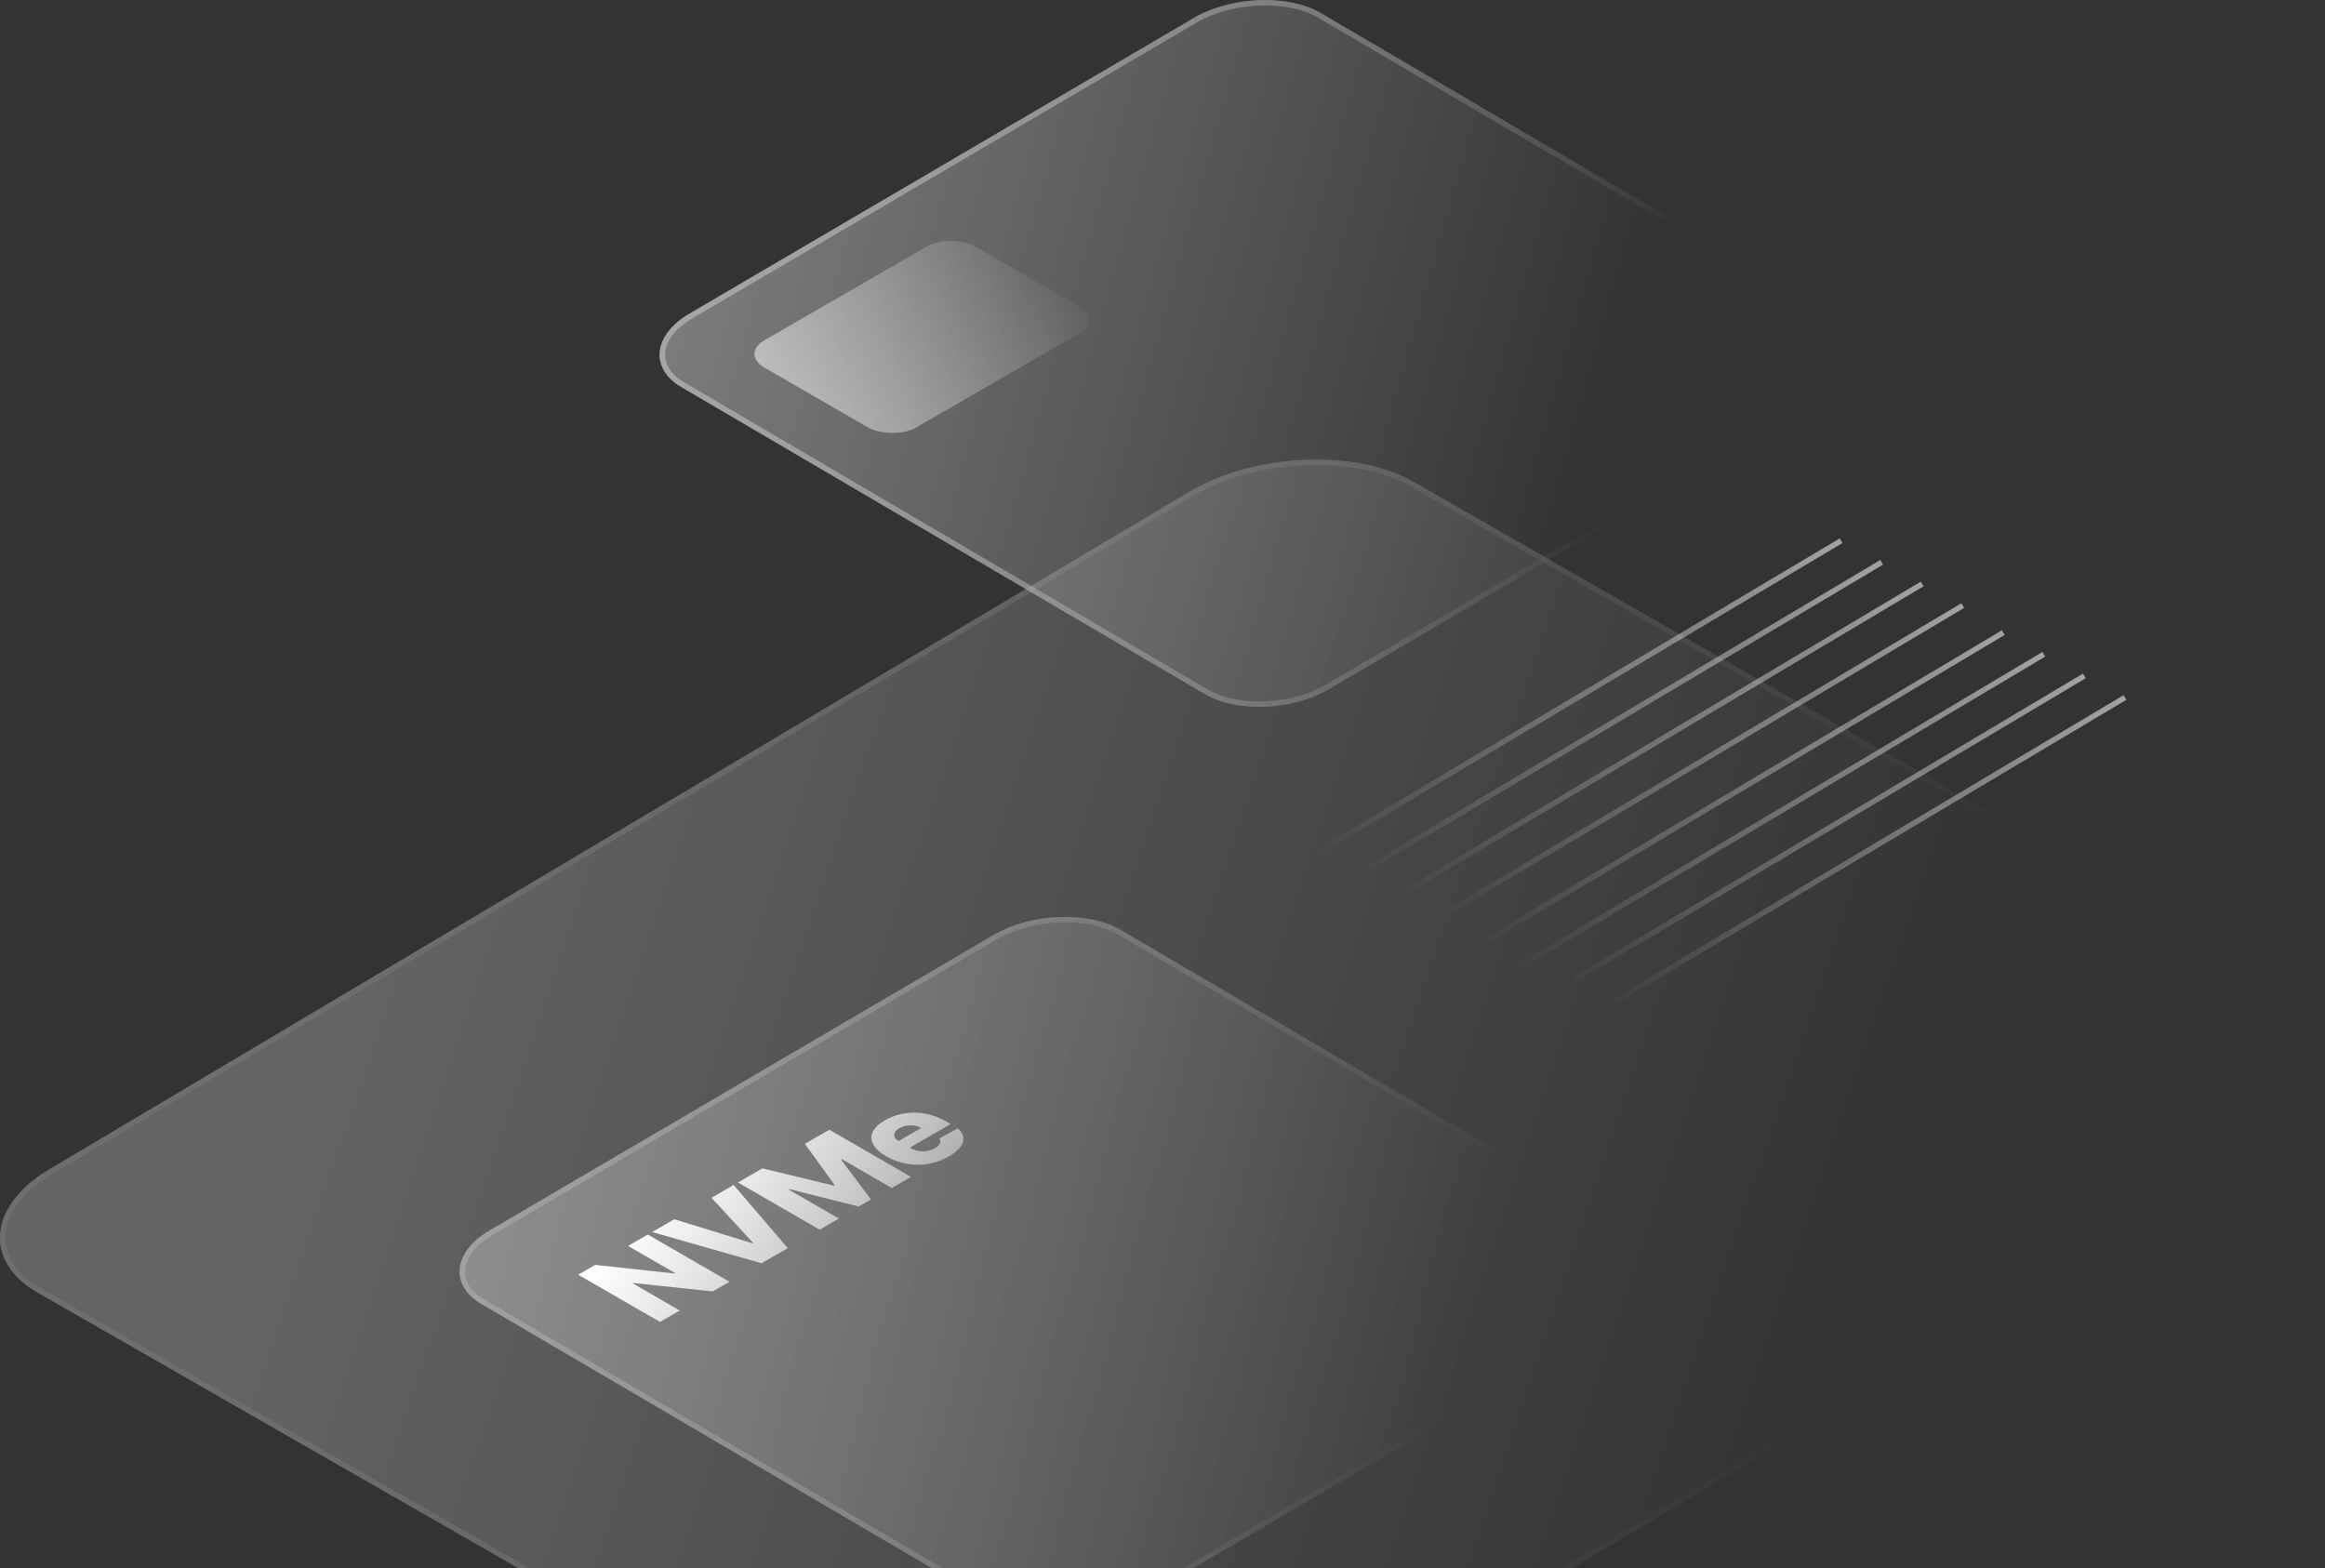 <svg width="430" height="290" viewBox="0 0 430 290" fill="none" xmlns="http://www.w3.org/2000/svg"><rect x="0" y="0" width="430" height="290" fill="#333333" stroke="none"/><g opacity=".6"><g opacity=".5"><path d="M261.32 89.037l168.65 96.677c10.266 5.83 9.288 16.518-2.933 23.32L216.253 334.311c-11.732 6.801-29.819 7.773-40.573 1.457L7.03 239.09c-10.266-5.829-9.288-16.517 2.933-23.319L220.747 90.494c12.221-6.802 30.308-7.287 40.573-1.457z" fill="url(#paint0_linear)" fill-opacity=".8"/><path d="M429.722 186.148l.001.001c5.012 2.846 7.176 6.806 6.717 10.804-.464 4.03-3.613 8.286-9.646 11.644l-.006.003-.006.004-210.779 125.274-.003.002c-5.784 3.352-13.156 5.278-20.421 5.579-7.269.301-14.376-1.027-19.646-4.122l-.005-.003-168.65-96.677-.001-.001C2.265 235.81.1 231.85.56 227.852c.464-4.03 3.613-8.286 9.646-11.644l.006-.003.006-.004L220.99 90.931a.186.186 0 01.006-.004c6.028-3.353 13.522-5.158 20.787-5.399 7.273-.24 14.262 1.088 19.29 3.943l168.649 96.677z" stroke="url(#paint1_linear)" stroke-opacity=".8"/></g><path d="M244.208 2.366l96.616 56.68c5.881 3.418 5.321 9.684-1.68 13.671l-93.256 54.687c-6.721 3.987-17.083 4.557-23.244.854l-96.617-56.68c-5.881-3.418-5.321-9.684 1.68-13.671L220.964 3.22c7.001-3.988 17.362-4.273 23.244-.855z" fill="url(#paint2_linear)" fill-opacity=".8"/><path d="M340.571 59.477l.002.001c2.816 1.637 3.997 3.888 3.745 6.134-.256 2.276-2.001 4.723-5.422 6.671h0l-.005.003-93.256 54.686-.002.002c-3.279 1.945-7.466 3.066-11.598 3.241-4.136.175-8.161-.599-11.134-2.386l-.004-.002-96.617-56.68-.002-.001c-2.816-1.637-3.997-3.888-3.745-6.134.256-2.276 2.001-4.723 5.422-6.67l.005-.004 93.251-54.683.003-.002c3.418-1.946 7.675-2.997 11.809-3.137 4.139-.14 8.098.635 10.933 2.282 0 0 0 0 0 0l96.615 56.68z" stroke="url(#paint3_linear)" stroke-opacity=".8"/><path d="M340.571 59.477l.002.001c2.816 1.637 3.997 3.888 3.745 6.134-.256 2.276-2.001 4.723-5.422 6.671h0l-.005.003-93.256 54.686-.002.002c-3.279 1.945-7.466 3.066-11.598 3.241-4.136.175-8.161-.599-11.134-2.386l-.004-.002-96.617-56.68-.002-.001c-2.816-1.637-3.997-3.888-3.745-6.134.256-2.276 2.001-4.723 5.422-6.67l.005-.004 93.251-54.683.003-.002c3.418-1.946 7.675-2.997 11.809-3.137 4.139-.14 8.098.635 10.933 2.282 0 0 0 0 0 0l96.615 56.68z" stroke="url(#paint4_linear)" stroke-opacity=".8"/><path d="M207.208 171.937l96.616 56.68c5.881 3.418 5.321 9.684-1.68 13.671l-93.256 54.686c-6.721 3.988-17.083 4.558-23.244.855l-96.617-56.68c-5.88-3.418-5.32-9.684 1.68-13.672l93.257-54.686c7.001-3.987 17.362-4.272 23.244-.854z" fill="url(#paint5_linear)" fill-opacity=".8"/><path d="M303.571 229.048l.002.001c2.816 1.637 3.997 3.888 3.745 6.134-.256 2.276-2.001 4.722-5.422 6.671h0l-.005.003-93.256 54.686-.002.001c-3.279 1.945-7.466 3.067-11.598 3.242-4.136.175-8.161-.599-11.134-2.386l-.004-.002-96.617-56.68-.002-.001c-2.816-1.637-3.997-3.888-3.745-6.134.256-2.277 2.001-4.723 5.422-6.671l.005-.003 93.251-54.683.003-.002c3.418-1.946 7.675-2.997 11.809-3.137 4.139-.141 8.098.634 10.933 2.282 0 0 0 0 0 0l96.615 56.679z" stroke="url(#paint6_linear)" stroke-opacity=".8"/></g><path d="M233 164l107.5-64" stroke="url(#paint7_linear)" stroke-opacity=".8"/><path d="M263 181l107.5-64" stroke="url(#paint8_linear)" stroke-opacity=".8"/><path d="M240.5 168L348 104" stroke="url(#paint9_linear)" stroke-opacity=".8"/><path d="M270.5 185L378 121" stroke="url(#paint10_linear)" stroke-opacity=".8"/><path d="M248 172l107.5-64" stroke="url(#paint11_linear)" stroke-opacity=".8"/><path d="M278 189l107.5-64" stroke="url(#paint12_linear)" stroke-opacity=".8"/><path d="M255.5 176L363 112" stroke="url(#paint13_linear)" stroke-opacity=".8"/><path d="M285.5 193L393 129" stroke="url(#paint14_linear)" stroke-opacity=".8"/><rect width="44.91" height="32.335" rx="5" transform="matrix(.866 -.5 .866 .5 137 65.459)" fill="url(#paint15_linear)"/><path d="M119.81 228.321l-3.646 2.105 8.709 5.03-.125.072-14.658-1.594-3.144 1.816 15.115 8.729 3.653-2.11-8.723-5.038.096-.055 14.738 1.564 3.1-1.79-15.115-8.729zm4.898-2.829l-4.089 2.362 20.215 5.783 4.864-2.808-10.015-11.675-4.089 2.362 7.69 8.345-.125.073-14.451-4.442zm11.771-6.797l15.115 8.729 3.557-2.055-9.336-5.391.125-.073 12.872 3.239 2.273-1.312-5.558-7.404.126-.072 9.284 5.362 3.558-2.055-15.115-8.729-4.524 2.613 5.52 7.621-.177.102-13.196-3.188-4.524 2.613zm38.976-4.804c2.975-1.718 3.491-3.679 1.676-5.205l-3.41 1.859c.472.597.14 1.257-.805 1.803-1.387.801-3.166.763-4.553-.039l-.096-.055 7.557-4.365-.9-.52c-3.735-2.156-8.06-2.028-11.277-.17-3.425 1.978-3.277 4.603.236 6.632 3.631 2.097 8.008 2.118 11.572.06zm-9.284-2.848c-1.078-.681-1.041-1.692.155-2.382 1.188-.686 2.871-.703 4.044-.043l-4.199 2.425z" fill="url(#paint16_linear)"/><defs><linearGradient id="paint0_linear" x1="67" y1="175" x2="336" y2="265.5" gradientUnits="userSpaceOnUse"><stop stop-color="#fff"/><stop offset="1" stop-color="#fff" stop-opacity="0"/></linearGradient><linearGradient id="paint1_linear" x1="67" y1="175" x2="336" y2="265.5" gradientUnits="userSpaceOnUse"><stop stop-color="#fff"/><stop offset="1" stop-color="#fff" stop-opacity="0"/></linearGradient><linearGradient id="paint2_linear" x1="71" y1="29" x2="293.55" y2="91.82" gradientUnits="userSpaceOnUse"><stop stop-color="#fff"/><stop offset="1" stop-color="#fff" stop-opacity="0"/></linearGradient><linearGradient id="paint3_linear" x1="71" y1="29" x2="293.55" y2="91.82" gradientUnits="userSpaceOnUse"><stop stop-color="#fff"/><stop offset="1" stop-color="#fff" stop-opacity="0"/></linearGradient><linearGradient id="paint4_linear" x1="67.5" y1="26.43" x2="306.187" y2="84.155" gradientUnits="userSpaceOnUse"><stop stop-color="#fff"/><stop offset="1" stop-color="#fff" stop-opacity="0"/></linearGradient><linearGradient id="paint5_linear" x1="30.5" y1="196" x2="269.187" y2="253.726" gradientUnits="userSpaceOnUse"><stop stop-color="#fff"/><stop offset="1" stop-color="#fff" stop-opacity="0"/></linearGradient><linearGradient id="paint6_linear" x1="30.5" y1="196" x2="269.187" y2="253.726" gradientUnits="userSpaceOnUse"><stop stop-color="#fff"/><stop offset="1" stop-color="#fff" stop-opacity="0"/></linearGradient><linearGradient id="paint7_linear" x1="366.79" y1="151.062" x2="251.466" y2="123.578" gradientUnits="userSpaceOnUse"><stop stop-color="#fff"/><stop offset="1" stop-color="#fff" stop-opacity="0"/></linearGradient><linearGradient id="paint8_linear" x1="396.79" y1="168.062" x2="281.466" y2="140.578" gradientUnits="userSpaceOnUse"><stop stop-color="#fff"/><stop offset="1" stop-color="#fff" stop-opacity="0"/></linearGradient><linearGradient id="paint9_linear" x1="374.29" y1="155.062" x2="258.966" y2="127.578" gradientUnits="userSpaceOnUse"><stop stop-color="#fff"/><stop offset="1" stop-color="#fff" stop-opacity="0"/></linearGradient><linearGradient id="paint10_linear" x1="404.29" y1="172.062" x2="288.966" y2="144.578" gradientUnits="userSpaceOnUse"><stop stop-color="#fff"/><stop offset="1" stop-color="#fff" stop-opacity="0"/></linearGradient><linearGradient id="paint11_linear" x1="381.79" y1="159.062" x2="266.466" y2="131.578" gradientUnits="userSpaceOnUse"><stop stop-color="#fff"/><stop offset="1" stop-color="#fff" stop-opacity="0"/></linearGradient><linearGradient id="paint12_linear" x1="411.79" y1="176.062" x2="296.466" y2="148.578" gradientUnits="userSpaceOnUse"><stop stop-color="#fff"/><stop offset="1" stop-color="#fff" stop-opacity="0"/></linearGradient><linearGradient id="paint13_linear" x1="389.29" y1="163.062" x2="273.966" y2="135.578" gradientUnits="userSpaceOnUse"><stop stop-color="#fff"/><stop offset="1" stop-color="#fff" stop-opacity="0"/></linearGradient><linearGradient id="paint14_linear" x1="419.29" y1="180.062" x2="303.966" y2="152.578" gradientUnits="userSpaceOnUse"><stop stop-color="#fff"/><stop offset="1" stop-color="#fff" stop-opacity="0"/></linearGradient><linearGradient id="paint15_linear" x1="-37.627" y1="-34.545" x2="57.732" y2="7.2" gradientUnits="userSpaceOnUse"><stop stop-color="#fff"/><stop offset="1" stop-color="#fff" stop-opacity="0"/></linearGradient><linearGradient id="paint16_linear" x1="116.5" y1="225.5" x2="178.348" y2="271.688" gradientUnits="userSpaceOnUse"><stop stop-color="#fff"/><stop offset="1" stop-color="#fff" stop-opacity="0"/></linearGradient></defs></svg>
